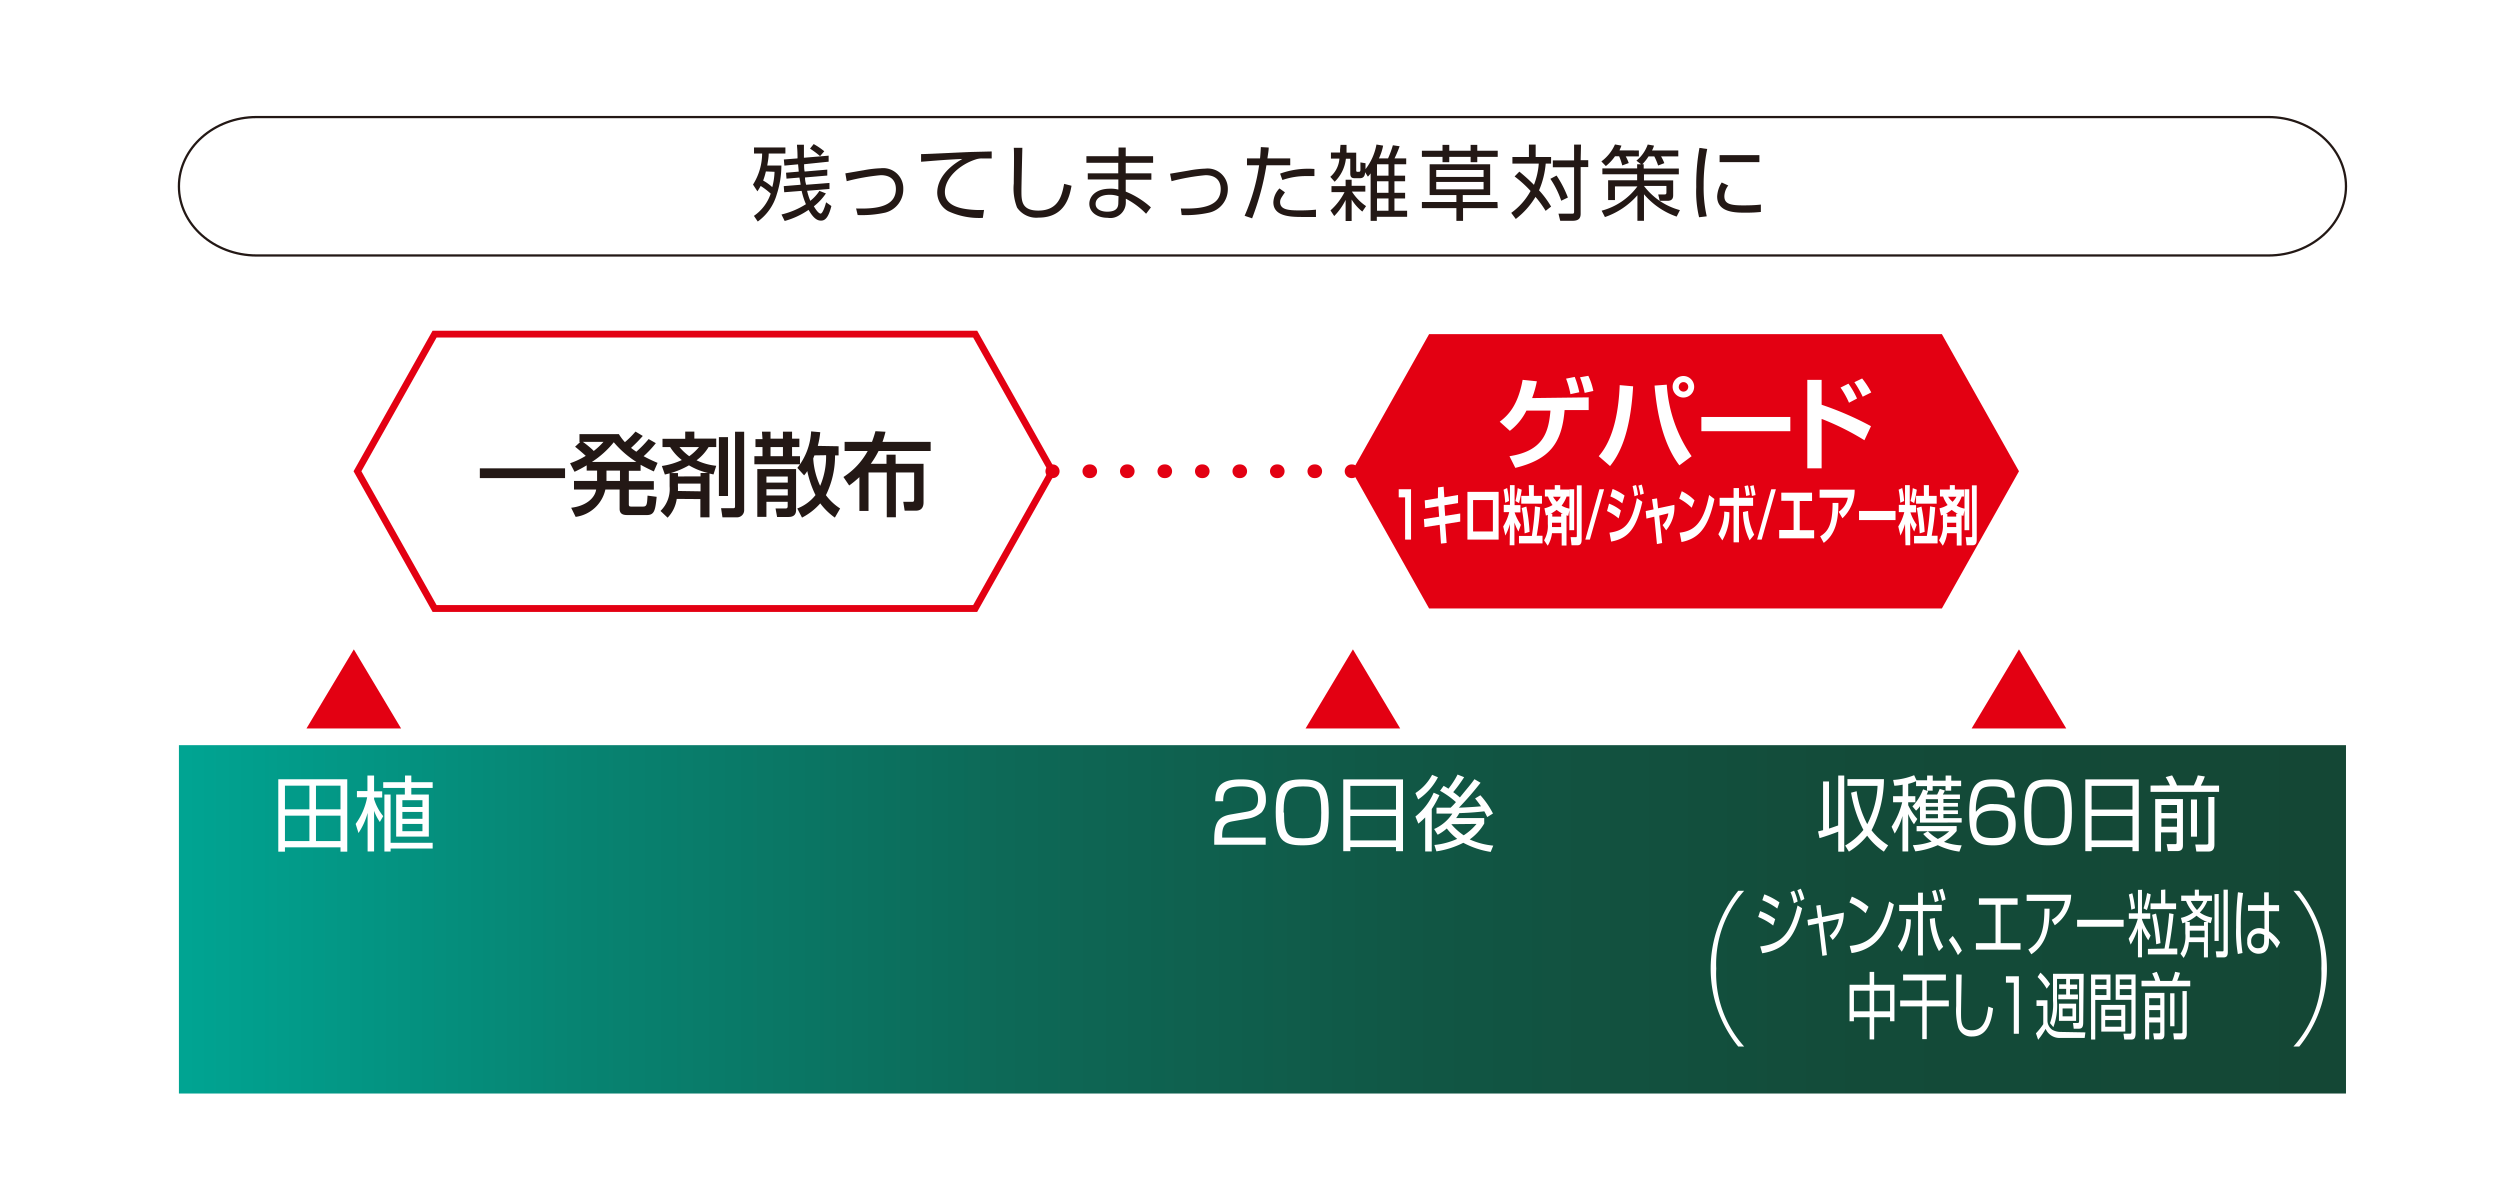 <svg xmlns="http://www.w3.org/2000/svg" xmlns:xlink="http://www.w3.org/1999/xlink" viewBox="0 0 274 132"><defs><style>.cls-1{isolation:isolate;}.cls-2,.cls-8{fill:#fff;}.cls-3{fill:url(#linear-gradient);}.cls-4{mix-blend-mode:multiply;}.cls-10,.cls-5,.cls-9{fill:none;}.cls-5{stroke:#231815;stroke-width:0.25px;}.cls-5,.cls-8{stroke-miterlimit:10;}.cls-6{fill:#231815;}.cls-7{fill:#e30012;}.cls-10,.cls-8,.cls-9{stroke:#e30012;}.cls-8{stroke-width:0.75px;}.cls-10,.cls-9{stroke-linecap:round;stroke-linejoin:round;stroke-width:1.5px;}.cls-10{stroke-dasharray:0.1 4.01;}</style><linearGradient id="linear-gradient" x1="256.22" y1="100.76" x2="20.4" y2="100.76" gradientUnits="userSpaceOnUse"><stop offset="0" stop-color="#144735"/><stop offset="0.22" stop-color="#134b39"/><stop offset="0.42" stop-color="#115644"/><stop offset="0.62" stop-color="#0d6957"/><stop offset="0.82" stop-color="#078472"/><stop offset="1" stop-color="#00a492"/></linearGradient></defs><g class="cls-1"><g id="レイヤー_2" data-name="レイヤー 2"><g id="レイヤー_1-2" data-name="レイヤー 1"><rect class="cls-2" width="274" height="132"/><rect class="cls-3" x="19.61" y="81.67" width="237.51" height="38.18"/><g class="cls-4"><path class="cls-5" d="M257.12,20.42c0,4.17-3.83,7.58-8.5,7.58H28.12c-4.68,0-8.51-3.41-8.51-7.58s3.83-7.59,8.51-7.59h220.5C253.29,12.83,257.12,16.25,257.12,20.42Z"/></g><g class="cls-4"><path class="cls-6" d="M82.53,20.23a6.45,6.45,0,0,0,1-3.4h-.89v-.67h3.44v.67H84.25c0,.34-.06.73-.16,1.31h1.55a10.25,10.25,0,0,1-.5,3.14,5.53,5.53,0,0,1-2.09,3l-.42-.62a4.8,4.8,0,0,0,1.84-2.44,8,8,0,0,0-1.1-.84,5.75,5.75,0,0,1-.36.59Zm1.41-1.44a7.32,7.32,0,0,1-.3,1,5.16,5.16,0,0,1,1,.72,7.51,7.51,0,0,0,.25-1.68Zm6.58,2.41a6.22,6.22,0,0,1-1.32,1.41c.2.35.52.8.74.8s.5-.82.6-1.24l.58.41c-.35,1.42-.78,1.6-1.14,1.6S89.19,24,88.62,23A8.67,8.67,0,0,1,86,24.22l-.35-.71a8.79,8.79,0,0,0,2.68-1.13,8.11,8.11,0,0,1-.47-1.46l-1.91.15-.05-.67,1.84-.15c0-.17-.09-.59-.12-.79l-1.42.12-.05-.65,1.39-.12c0-.12-.06-.68-.07-.8l-1.5.14-.06-.67,1.5-.12c0-1-.06-1.19-.06-1.5h.76c0,.45,0,.87,0,1.43l2.71-.23,0,.66L88.13,18c0,.26,0,.57.06.8l2.48-.21,0,.65-2.44.21c0,.42.09.63.12.8l2.56-.2,0,.66-2.45.2a6.15,6.15,0,0,0,.35,1.1,4.52,4.52,0,0,0,1-1.09Zm-.64-4.09a10.09,10.09,0,0,0-1.1-.82l.4-.5a7.47,7.47,0,0,1,1.16.79Z"/><path class="cls-6" d="M93.83,22.85c2.51.08,4.36-.31,4.36-2.14,0-.59-.25-1.51-1.66-1.51a23.09,23.09,0,0,0-3.73.66L92.65,19c.32-.05,1.74-.3,2-.34a12.33,12.33,0,0,1,1.88-.22A2.21,2.21,0,0,1,99,20.71a2.63,2.63,0,0,1-2,2.6,11.87,11.87,0,0,1-3,.26Z"/><path class="cls-6" d="M108.69,17.37c-.29,0-.57,0-.93,0a2.12,2.12,0,0,0-.84.11c-1.71.55-3.36,2-3.36,3.56,0,1.13.9,1.69,2.44,1.89a10.89,10.89,0,0,0,1.85.08l-.13.87a8,8,0,0,1-3.81-.74,2.38,2.38,0,0,1-1.19-2c0-1.64,1.33-2.92,2.76-3.72-1.77.08-2.63.16-4.53.31l0-.84c.75,0,4.83-.22,5.74-.24l2-.05Z"/><path class="cls-6" d="M112.05,16.2c0,.08-.1,4-.1,4.71,0,1.07,0,2.17,1.84,2.17,2.25,0,2.59-1.66,2.84-2.93l.81.21c-.2,1.08-.66,3.49-3.6,3.49a2.55,2.55,0,0,1-2.37-1.1,5.79,5.79,0,0,1-.36-2.64c0-.62.06-3.35,0-3.91Z"/><path class="cls-6" d="M122.59,17.12l0-.95h.79v.95h3v.72h-3V19h2.81v.7h-2.81V21a9.31,9.31,0,0,1,2.76,1.73l-.53.7a8.42,8.42,0,0,0-2.22-1.65v.41a1.7,1.7,0,0,1-2,1.68c-1.19,0-2-.65-2-1.54,0-.7.58-1.65,2.3-1.65a3.23,3.23,0,0,1,.88.1V19.67h-3.35V19h3.34V17.84h-3.49v-.72Zm0,4.39a2.83,2.83,0,0,0-1-.16c-.83,0-1.51.34-1.51,1s.73.85,1.27.85c1.19,0,1.22-.63,1.22-1.05Z"/><path class="cls-6" d="M129.42,22.85c2.51.08,4.37-.31,4.37-2.14,0-.59-.25-1.51-1.67-1.51a22.79,22.79,0,0,0-3.72.66l-.16-.82,2-.34a12.18,12.18,0,0,1,1.88-.22,2.21,2.21,0,0,1,2.45,2.23,2.63,2.63,0,0,1-2.06,2.6,11.8,11.8,0,0,1-3,.26Z"/><path class="cls-6" d="M139.05,16.17c0,.31-.06.61-.14,1.19h2.5v.75H138.8a28.45,28.45,0,0,1-1.57,5.82l-.82-.28A21.44,21.44,0,0,0,138,18.11h-1.33v-.75h1.43c.05-.49.07-.91.09-1.24Zm1.78,4.91c-.41.6-.53.76-.53,1.07,0,.81.86.91,2.09.91a17.56,17.56,0,0,0,1.84-.08v.8c-.34,0-.62,0-1.36,0-1.31,0-3.31,0-3.31-1.61a2.31,2.31,0,0,1,.67-1.52Zm3.23-1.78c-.21,0-.43,0-.77,0a7.9,7.9,0,0,0-2.74.43l-.25-.7a9,9,0,0,1,3.76-.51Z"/><path class="cls-6" d="M146.92,15.88h.66v.57s0,.22,0,.28h1.06v1.91c0,.06,0,.19.11.19h.19c.13,0,.15-.1.16-.16s0-.58,0-.87l.56.09c0,.22,0,.38,0,.65a6.2,6.2,0,0,0,1.2-2.7l.73.12a5.55,5.55,0,0,1-.46,1.4h1a11.2,11.2,0,0,0,.53-1.44l.74.11a13.26,13.26,0,0,1-.56,1.33h1.28V18h-1.29v1.25H154v.62h-1.17v1.26H154v.62h-1.17v1.35h1.39v.66h-3.32v.45h-.68V19a3.37,3.37,0,0,1-.3.36l-.31-.49c0,.27-.08.66-.55.66h-.61c-.32,0-.46-.13-.46-.53v-1.6h-.48a4.16,4.16,0,0,1-1.23,2.52l-.48-.54a2.9,2.9,0,0,0,1-2h-.93v-.66h1s0-.27,0-.31Zm2.39,7.31a5.12,5.12,0,0,1-1.17-1.32v2.35h-.66V21.91a6.73,6.73,0,0,1-1.25,1.77l-.41-.62a6.75,6.75,0,0,0,1.54-2h-1.43v-.66h1.55V19.7h.66v.66h1.5V21h-1.47a5.44,5.44,0,0,0,1.55,1.59ZM152.18,18h-1.26v1.25h1.26Zm0,1.87h-1.26v1.26h1.26Zm0,1.88h-1.26v1.35h1.26Z"/><path class="cls-6" d="M158.84,15.88v.64h2.34v-.64h.73v.64h2.24v.67h-2.24v.59h-.73v-.59h-2.34v.59h-.74v-.59h-2.26v-.67h2.26v-.64Zm5.31,6.93h-3.8v1.4h-.73v-1.4h-3.78v-.67h3.78v-.76h-2.93V18h6.63v3.38h-3v.76h3.8Zm-1.55-4.18h-5.19v.76h5.19Zm0,1.31h-5.19v.81h5.19Z"/><path class="cls-6" d="M169.4,23.11a11.11,11.11,0,0,0-1.11-1.53A8.69,8.69,0,0,1,166.13,24l-.5-.67a7.16,7.16,0,0,0,2.12-2.4A12.75,12.75,0,0,0,166,19.34l.52-.53a19.84,19.84,0,0,1,1.6,1.45,8,8,0,0,0,.53-2.33h-2.89v-.72h1.81V15.85h.74v1.36H170v.72h-.59a9.45,9.45,0,0,1-.73,2.93A10.3,10.3,0,0,1,170,22.64ZM171.11,22a9.77,9.77,0,0,0-1.19-2.4l.68-.36a11.8,11.8,0,0,1,1.24,2.41Zm2.13-4.44h.83v.75h-.83v5.11c0,.49-.2.78-.91.78H171l-.19-.78h1.42c.22,0,.29,0,.29-.21V18.33h-2.33v-.75h2.33V15.85h.76Z"/><path class="cls-6" d="M180.15,18v.47H184v.64h-3.82v.66h3.2v1.58c0,.23,0,.66-.63.66h-.84l-.17-.7.7,0c.18,0,.2-.09.2-.25v-.68h-2.46v0a7.33,7.33,0,0,0,3.94,2.65l-.36.71a8.26,8.26,0,0,1-3.58-2.45V24.2h-.72V21.4a8.33,8.33,0,0,1-3.56,2.39l-.36-.7a7.11,7.11,0,0,0,3.92-2.66v0H177v1.5h-.75V19.76h3.18V19.1h-3.81v-.64h3.81V18h.43l-.51-.39a4,4,0,0,0,1.24-1.77l.69.12a2.6,2.6,0,0,1-.22.53h2.88v.65h-1.89a4.66,4.66,0,0,1,.36.74l-.68.26a6.91,6.91,0,0,0-.42-1h-.63A5.14,5.14,0,0,1,180,18Zm-.53-1.51v.65h-1.44a4.5,4.5,0,0,1,.33.73l-.71.26a7.43,7.43,0,0,0-.34-1H177a4.83,4.83,0,0,1-1,1.07l-.49-.51A4.58,4.58,0,0,0,177,15.83l.71.13a4.77,4.77,0,0,1-.22.52Z"/><path class="cls-6" d="M187.11,16.33a19.36,19.36,0,0,0-.39,4,14,14,0,0,0,.34,3.38l-.84.1a12,12,0,0,1-.31-3.31,22.12,22.12,0,0,1,.35-4.29Zm2.31,4a2,2,0,0,0-.43,1.18c0,.78.55,1,2,1,.45,0,1.24,0,2-.09v.81a15.25,15.25,0,0,1-1.65.08c-1.13,0-3.14,0-3.14-1.78A3.16,3.16,0,0,1,188.7,20ZM192.83,17v.77h-4.36V17Z"/></g><path class="cls-2" d="M201.47,85h.66v8.34h-.66V91.15c-.41.17-1.43.53-2.05.71l-.16-.74.55-.13V85.65h.65v5.16c.37-.11.67-.23,1-.34Zm5,8.34a7.24,7.24,0,0,1-1.83-1.75,7.73,7.73,0,0,1-2,1.75l-.41-.67a7.07,7.07,0,0,0,2-1.71,13.6,13.6,0,0,1-1.35-4.08l.61-.16a10.92,10.92,0,0,0,1.16,3.61,9.93,9.93,0,0,0,1.13-4.2h-3.3v-.74h4A12.52,12.52,0,0,1,205.12,91a6.91,6.91,0,0,0,1.82,1.65Z"/><path class="cls-2" d="M213.85,86.16v.5h-.62v-.5h-1.41v.5h-.62v-.5H210v-.54a4.51,4.51,0,0,1-.86.29v1.35h.78v.67h-.78v.32a6.06,6.06,0,0,0,1,1.51l-.37.58a4.79,4.79,0,0,1-.63-1.13v4.11h-.63V89.43a6.93,6.93,0,0,1-.85,1.93l-.34-.75a8.6,8.6,0,0,0,1.16-2.68h-1v-.67h1.05V86a6,6,0,0,1-.91.12l-.13-.64a7.14,7.14,0,0,0,2.3-.52l.26.56h1.16V85h.62v.56h1.41V85h.62v.56h1.08v.6Zm-3.42,4V88.36a2.62,2.62,0,0,1-.43.49l-.4-.47a5.41,5.41,0,0,0,1.17-1.87l.55.2a3.59,3.59,0,0,1-.15.37h1.14a4.64,4.64,0,0,0,.28-.62l.57.18a4.5,4.5,0,0,1-.22.44h1.87v.49H213V88h1.59v.41H213v.4h1.59v.41H213v.45h2v.48Zm4.32,3.18a7.74,7.74,0,0,1-2.37-.71,8.51,8.51,0,0,1-2.46.68l-.27-.68a7,7,0,0,0,2.06-.4,5.2,5.2,0,0,1-.93-.83l.51-.29h-1.23v-.57h4.39v.54a5.67,5.67,0,0,1-1.39,1.19,6.23,6.23,0,0,0,1.94.38Zm-2.35-5.75h-1.33V88h1.33Zm0,.83h-1.33v.4h1.33Zm0,.81h-1.33v.45h1.33Zm-1.1,1.88a5.23,5.23,0,0,0,1.09.84,5.37,5.37,0,0,0,1.24-.84Z"/><path class="cls-2" d="M220,87.42c0-.65-.17-1.23-1.58-1.23-.44,0-1.19,0-1.5.59a5.11,5.11,0,0,0-.36,2.2,2.2,2.2,0,0,1,2-.85c1.12,0,2.36.33,2.36,2.21,0,2.09-1.34,2.31-2.49,2.31-2,0-2.6-.78-2.6-3.52,0-3.38,1.08-3.71,2.66-3.71.63,0,2.35,0,2.33,2Zm-3.39,3c0,1.32,1,1.43,1.74,1.43,1.36,0,1.76-.41,1.76-1.56,0-1.31-.85-1.45-1.75-1.45C216.71,88.88,216.61,89.79,216.61,90.46Z"/><path class="cls-2" d="M224.47,85.42c1.95,0,2.61.68,2.61,3.66s-.65,3.57-2.61,3.57S221.85,92,221.85,89,222.53,85.42,224.47,85.42Zm-1.84,3.63c0,2.43.36,2.83,1.87,2.83s1.8-.49,1.8-2.8c0-2.52-.38-2.89-1.84-2.89S222.63,86.65,222.63,89.05Z"/><path class="cls-2" d="M234.41,85.42v7.87h-.69v-.45h-4.48v.45h-.69V85.42Zm-5.17,3.31h4.48v-2.6h-4.48Zm0,3.38h4.48V89.43h-4.48Z"/><path class="cls-2" d="M237.83,86.08a7.31,7.31,0,0,0-.47-.91l.7-.19a8.82,8.82,0,0,1,.54,1.1h1.84a5.27,5.27,0,0,0,.44-1.1l.77.12a6.65,6.65,0,0,1-.44,1h2v.69H235.7v-.69Zm1.42,1.5v5c0,.26,0,.7-.64.7h-1l-.14-.76h.86c.17,0,.23,0,.23-.21V91.23h-1.71v2.1h-.64V87.58Zm-.65.65h-1.71v.88h1.71Zm0,1.47h-1.71v.91h1.71Zm1.53,2V87.62h.66V91.7Zm2.57-4.35v5.21c0,.73-.42.77-.7.77h-1.28l-.12-.77h1.22c.21,0,.21-.1.21-.21v-5Z"/><path class="cls-2" d="M135.19,90c-.67.12-1.24.24-1.24,1.59v.21h4.77v.78h-5.64v-.51c0-1.93.44-2.57,1.84-2.81l1.62-.28c.84-.14,1.34-.41,1.34-1.37s-.42-1.42-1.82-1.42c-1.57,0-2,.43-2,1.63h-.87c0-1.75.8-2.4,2.79-2.4,1.14,0,2.76.12,2.76,2.16a2.06,2.06,0,0,1-.45,1.44,3,3,0,0,1-1.49.7Z"/><path class="cls-2" d="M142.73,85.42c2.17,0,2.9.68,2.9,3.66s-.72,3.57-2.9,3.57S139.82,92,139.82,89,140.57,85.42,142.73,85.42Zm-2,3.63c0,2.43.4,2.83,2.08,2.83s2-.49,2-2.8c0-2.52-.42-2.89-2-2.89S140.68,86.65,140.68,89.05Z"/><path class="cls-2" d="M153.77,85.42v7.87H153v-.45h-5v.45h-.78V85.42ZM148,88.73h5v-2.6h-5Zm0,3.38h5V89.43h-5Z"/><path class="cls-2" d="M157.6,85.19a6.61,6.61,0,0,1-2.17,2.43l-.3-.7a5.41,5.41,0,0,0,1.83-2Zm-2.47,4.3a6.79,6.79,0,0,0,2-2.61l.63.27a10.72,10.72,0,0,1-.84,1.52v4.65h-.72V89.59a7.94,7.94,0,0,1-.75.68Zm7.14-3.7a34.75,34.75,0,0,1-2.37,2.73c.22,0,1.65-.07,2.42-.15-.29-.41-.49-.66-.65-.86l.58-.35a9.16,9.16,0,0,1,1.38,2l-.63.39c-.12-.25-.19-.4-.32-.63-.91.11-1.82.17-2.74.2a4.26,4.26,0,0,1-.35.54h3.08v.6A5.54,5.54,0,0,1,161.08,92a8,8,0,0,0,2.58.68l-.28.69a9.35,9.35,0,0,1-3-1,9.67,9.67,0,0,1-2.95.94l-.22-.7a8,8,0,0,0,2.5-.67,6.29,6.29,0,0,1-1.14-1.14,5,5,0,0,1-1,.69l-.39-.63a4.59,4.59,0,0,0,2-1.69l-1.74,0,0-.65c.39,0,.83,0,1.55,0a7.31,7.31,0,0,0,.58-.61,9.59,9.59,0,0,0-1.74-1.24l.39-.54a5.79,5.79,0,0,1,.53.31,8.79,8.79,0,0,0,1-1.55l.72.29a15.83,15.83,0,0,1-1.2,1.64,6.61,6.61,0,0,1,.73.58c1-1.23,1.15-1.37,1.6-2Zm-3.21,4.54,0,0a6.84,6.84,0,0,0,1.36,1.22,6,6,0,0,0,1.41-1.25Z"/><path class="cls-2" d="M37.32,93.34v-.47H31.23v.47H30.5V85.41h7.56v7.93Zm-3.41-7.23H31.23V88.7h2.68Zm0,3.29H31.23v2.78h2.68Zm3.41-3.29H34.63V88.7h2.69Zm0,6.07V89.4H34.63v2.78Z"/><path class="cls-2" d="M41.63,90.09A5.21,5.21,0,0,1,41,88.86v4.46h-.71V89.09a7.32,7.32,0,0,1-1,2.21l-.31-1a7.25,7.25,0,0,0,1.26-2.92H39.12v-.68h1.15V85H41v1.73h.89v.68H41v.17a5.53,5.53,0,0,0,1,1.87ZM45.08,85v.73h2.34v.63H45.08v.72H47v4.61H43.42V87.08h.95v-.72H42v-.63h2.39V85Zm2.34,8H42.81v.33h-.68V87.08h.68v5.29h4.61Zm-1.12-5.3H44.1v.75h2.2Zm0,1.29H44.1v.75h2.2Zm0,1.31H44.1v.8h2.2Z"/><polygon class="cls-7" points="33.59 79.84 38.78 71.17 43.96 79.84 33.59 79.84"/><polygon class="cls-7" points="143.09 79.84 148.28 71.17 153.46 79.84 143.09 79.84"/><polygon class="cls-7" points="216.09 79.84 221.28 71.17 226.46 79.84 216.09 79.84"/><polygon class="cls-8" points="47.63 66.69 39.18 51.65 47.63 36.62 106.88 36.62 115.33 51.65 106.88 66.69 47.63 66.69"/><polygon class="cls-7" points="156.63 66.69 148.18 51.65 156.63 36.62 212.83 36.62 221.28 51.65 212.83 66.69 156.63 66.69"/><g class="cls-4"><path class="cls-6" d="M52.59,51.33h9.34V52.4H52.59Z"/><path class="cls-6" d="M71.88,48.57A11.38,11.38,0,0,1,70.54,50a16.25,16.25,0,0,0,1.53.73l-.41.94c-.39-.18-.79-.37-1.45-.73v.66H68.92v1.13h2.74v.94H68.92v1.61c0,.22.1.24.27.24h1.29c.42,0,.44-.26.49-1.2l1,.13c-.15,1.5-.25,2-1.09,2H68.8c-.31,0-.89,0-.89-.68V53.65H66.35a3.87,3.87,0,0,1-3.26,3l-.49-1c1.55-.18,2.59-1,2.74-2H62.91v-.94h2.53V51.58H64.3V51a13.88,13.88,0,0,1-1.33.71l-.49-.94a8.55,8.55,0,0,0,1.72-.81s-.57-.52-1.17-1l.56-.52h-.08v-.86h4.32a5.51,5.51,0,0,0,.66.88,9.81,9.81,0,0,0,1.16-1.16l.8.48a15.92,15.92,0,0,1-1.29,1.31c.19.15.32.24.58.42a12.16,12.16,0,0,0,1.35-1.39Zm-8-.14c.51.35,1.14.91,1.19,1a7.63,7.63,0,0,0,1.07-1Zm5.87,2.2a10.77,10.77,0,0,1-2.48-2.16,10.11,10.11,0,0,1-2.4,2.16Zm-3.28.95v1.13h1.48V51.58Z"/><path class="cls-6" d="M74.17,54.68a3.7,3.7,0,0,1-1,2.06L72.39,56a3.34,3.34,0,0,0,1-2.69V51.88l-.52.13-.33-.94a7.81,7.81,0,0,0,2.19-.65A5.39,5.39,0,0,1,73.45,49h-.84v-.91H75.1V47.3h1v.77h2.4V49h-.84a5.08,5.08,0,0,1-1.32,1.45,6.52,6.52,0,0,0,2.16.6L78.2,52l-.44-.1v4.8h-1v-2Zm2.61-2.47v-.37h.81A7.58,7.58,0,0,1,75.51,51a9.43,9.43,0,0,1-2,.85h.8v.37Zm0,1.64V53H74.3v.32a3.26,3.26,0,0,1,0,.49ZM74.47,49a6.14,6.14,0,0,0,1.07,1,5.72,5.72,0,0,0,1.07-1Zm4.32-1.09h1v6.45h-1Zm1.77-.59h1v8.55a.78.78,0,0,1-.79.83H79.18l-.15-1h1.34c.19,0,.19-.11.19-.24Z"/><path class="cls-6" d="M83.51,47.31h.94v.77h1.36v-.77h1v.77h.8V49h-.8v1h.87v.88h-5V50h.89V49h-.77v-.87h.77ZM83,51.41h4.25v4.48c0,.28-.06.77-.83.77H85.17L85,55.73h1c.21,0,.33,0,.33-.27V55H84v1.65H83Zm1,.82v.66h2.34v-.66Zm0,1.39v.68h2.34v-.68ZM84.45,49v1h1.36V49Zm7.46-.09v1h-.39a9.7,9.7,0,0,1-1,4.36,5.94,5.94,0,0,0,1.56,1.46l-.58,1a7.07,7.07,0,0,1-1.6-1.56,6.8,6.8,0,0,1-2,1.56l-.52-1a4.64,4.64,0,0,0,2-1.47,10.88,10.88,0,0,1-.9-2.63,3.45,3.45,0,0,1-.35.47l-.74-.82a7,7,0,0,0,1.51-4l1,.09a9.69,9.69,0,0,1-.27,1.5Zm-2.65,1-.13.34a8.13,8.13,0,0,0,.76,3,8.23,8.23,0,0,0,.65-3.36Z"/><path class="cls-6" d="M92.44,52.28a7.85,7.85,0,0,0,2.66-2.85H92.57v-1h3c.19-.51.27-.78.38-1.17l1.1.06a9.54,9.54,0,0,1-.33,1.11H102v1H96.29a9.85,9.85,0,0,1-.85,1.4h1.72v-1h1v1h3.06v4.23c0,.58-.27.91-.85.91H99.15L99,55h1c.17,0,.19-.12.19-.32V51.78h-2v4.91h-1V51.78h-2V56h-1V52.29a10.46,10.46,0,0,1-1.12.92Z"/></g><path class="cls-2" d="M174.12,43.55v1.39h-2.64c-.3,3.73-1.72,5.43-5.4,6.34L165.44,50c3.68-.57,4.29-2.59,4.49-5H167.3a6.3,6.3,0,0,1-1.82,2.22l-1.11-1c.93-.7,2-1.78,2.51-4.59l1.56.16a11.5,11.5,0,0,1-.52,1.84Zm-2-.35a9.34,9.34,0,0,0-.48-1.7l.95-.19a10.11,10.11,0,0,1,.5,1.68Zm1.56-.14a11.25,11.25,0,0,0-.51-1.71l.91-.16a7,7,0,0,1,.55,1.66Z"/><path class="cls-2" d="M175.22,50c1.77-2,2.21-5.41,2.3-7.79l1.47.13c-.31,5.48-1.64,7.63-2.53,8.74Zm7.46-7.84A15.34,15.34,0,0,0,185.4,50l-1.34,1c-1.76-2.3-2.47-5.7-2.72-8.74Zm3,.23a1.18,1.18,0,0,1-2.36,0,1.18,1.18,0,0,1,2.36,0Zm-1.69,0a.52.52,0,1,0,.51-.51A.51.51,0,0,0,184,42.38Z"/><path class="cls-2" d="M196.22,45.7v1.56h-9.75V45.7Z"/><path class="cls-2" d="M199.65,41.63v2.73a34.48,34.48,0,0,1,5.41,2.35l-.72,1.54a28.68,28.68,0,0,0-4.69-2.34v5.42h-1.57v-9.7Zm3,2.51a9.06,9.06,0,0,0-.93-1.66l.87-.43a8.9,8.9,0,0,1,.94,1.63Zm1.5-.66a10.5,10.5,0,0,0-.91-1.59l.85-.41a9.34,9.34,0,0,1,1,1.53Z"/><path class="cls-2" d="M154.65,53.62v5.52H154V54.51h-.7v-.89Z"/><path class="cls-2" d="M157.61,53.42l.61-.08.08,1.16,1.5-.25,0,.89-1.49.24.08,1.16,1.65-.26,0,.89-1.64.26.15,2.08-.62.07-.14-2.06-1.67.26-.06-.89,1.67-.26-.08-1.14-1.45.23-.05-.88,1.44-.24Z"/><path class="cls-2" d="M164.25,53.91v5.23h-3.42V53.91Zm-.63.9h-2.17v3.44h2.17Z"/><path class="cls-2" d="M165.49,57.43a6.94,6.94,0,0,1-.5,1.27l-.24-1a5.38,5.38,0,0,0,.66-1.57h-.6v-.8h.68V53.17H166v2.19h.64v.8H166a5.36,5.36,0,0,0,.69,1.36l-.27.74a5.88,5.88,0,0,1-.44-1v2.5h-.52Zm-.31-3.94a9,9,0,0,1,.21,1.42l-.42.19a10.58,10.58,0,0,0-.18-1.43Zm1.6.18a12.32,12.32,0,0,1-.29,1.47l-.4-.23a8.92,8.92,0,0,0,.25-1.41Zm-.3,5.07h1.41a29.81,29.81,0,0,0,.34-3.24l.57.1a27,27,0,0,1-.38,3.12h.64v.84h-2.58Zm1.07-5.57h.56v1.18H169v.85h-2.27v-.85h.86Zm-.26,2.35a18.25,18.25,0,0,1,.35,2.77l-.54.17a21.1,21.1,0,0,0-.32-2.78Z"/><path class="cls-2" d="M170.1,58.44a3.45,3.45,0,0,1-.47,1.37l-.4-.6a3.05,3.05,0,0,0,.41-1.78v-1l-.21.08-.16-.8a3,3,0,0,0,.89-.36,4,4,0,0,1-.5-.93h-.34v-.77h1.08v-.48H171v.48h1v.77h-.3a3.65,3.65,0,0,1-.55,1,2.66,2.66,0,0,0,.89.33l-.16.79-.19-.06v3.31h-.53V58.44Zm1-1.82v-.31h.18a3.52,3.52,0,0,1-.67-.43,5.36,5.36,0,0,1-.65.43h.17v.31Zm0,1.15v-.48h-1v.48Zm-.89-3.33a3.63,3.63,0,0,0,.42.56,2.8,2.8,0,0,0,.43-.56Zm1.8-.82h.52v4.49H172Zm.81-.43h.53v5.87c0,.28,0,.7-.45.7h-.66l-.1-.89h.53c.14,0,.15,0,.15-.22Z"/><path class="cls-2" d="M175.81,53.62l-1.56,5.52h-.5l1.55-5.52Z"/><path class="cls-2" d="M177.4,56.82a5.48,5.48,0,0,0-1.27-.81l.22-.81a4.53,4.53,0,0,1,1.3.75Zm-1,1.56c1.57-.22,2.42-.83,3-3.78L180,55c-.65,2.88-1.49,4-3.42,4.36Zm1.4-3.21a5.41,5.41,0,0,0-1.3-.76l.24-.82a5.69,5.69,0,0,1,1.31.72Zm1.33-.78c0-.18-.08-.64-.2-1.12l.38-.11a7,7,0,0,1,.22,1.09Zm.65-.16a7.51,7.51,0,0,0-.22-1l.37-.12a6.52,6.52,0,0,1,.23,1Z"/><path class="cls-2" d="M181.06,54.71l.55-.09.11,1.09,1.79-.38a3.92,3.92,0,0,1-.9,2.79l-.39-.57a2.14,2.14,0,0,0,.63-1.29l-1,.25.32,3-.57.12-.29-3-.86.21-.08-.83.86-.18Z"/><path class="cls-2" d="M185.41,55.65a6,6,0,0,0-1.37-1l.28-.81a4.81,4.81,0,0,1,1.4,1Zm-1.32,2.73c1.46-.17,2.6-.88,3.23-4.13l.58.44c-.7,3.35-1.84,4.35-3.61,4.72Z"/><path class="cls-2" d="M188.33,58.55a5,5,0,0,0,.65-2.48l.56.07a5.82,5.82,0,0,1-.77,3.09Zm2.26-5.06v1.07h1.55v.88h-1.55v4H190v-4h-1.53v-.88H190V53.49Zm1,2.51a6.13,6.13,0,0,0,.67,2.6l-.5.62a7.45,7.45,0,0,1-.73-3.1Zm-.21-1.64c-.09-.65-.14-.89-.18-1.09l.38-.07a7.74,7.74,0,0,1,.2,1.06Zm.63,0a9.22,9.22,0,0,0-.2-1.09l.4-.09c0,.19.14.61.2,1.08Z"/><path class="cls-2" d="M194.64,53.62l-1.56,5.52h-.5l1.55-5.52Z"/><path class="cls-2" d="M198.6,54v.91h-1.35v3.2h1.58V59H195v-.91h1.58v-3.2h-1.35V54Z"/><path class="cls-2" d="M203.27,53.67a4.23,4.23,0,0,1-1.34,3.13l-.41-.71a2.35,2.35,0,0,0,1-1.54h-3.09v-.88Zm-3.78,5.11c.85-.51,1.37-1.26,1.36-3.66l.64,0c0,2-.36,3.47-1.61,4.38Z"/><path class="cls-2" d="M207.75,56v1h-4V56Z"/><path class="cls-2" d="M208.79,57.43a6.94,6.94,0,0,1-.5,1.27l-.24-1a5.38,5.38,0,0,0,.66-1.57h-.6v-.8h.68V53.17h.52v2.19H210v.8h-.62a5.36,5.36,0,0,0,.69,1.36l-.27.74a5.88,5.88,0,0,1-.44-1v2.5h-.52Zm-.31-3.94a9,9,0,0,1,.21,1.42l-.42.19a10.58,10.58,0,0,0-.18-1.43Zm1.6.18a12.32,12.32,0,0,1-.29,1.47l-.4-.23a8.92,8.92,0,0,0,.25-1.41Zm-.3,5.07h1.4a27.89,27.89,0,0,0,.35-3.24l.57.1a25.39,25.39,0,0,1-.39,3.12h.65v.84h-2.58Zm1.07-5.57h.56v1.18h.85v.85H210v-.85h.86Zm-.26,2.35a18.25,18.25,0,0,1,.35,2.77l-.54.17a21.1,21.1,0,0,0-.32-2.78Z"/><path class="cls-2" d="M213.4,58.44a3.45,3.45,0,0,1-.47,1.37l-.41-.6a3,3,0,0,0,.42-1.78v-1l-.21.08-.16-.8a3,3,0,0,0,.89-.36,3.65,3.65,0,0,1-.5-.93h-.34v-.77h1.08v-.48h.55v.48h1v.77H215a3.65,3.65,0,0,1-.55,1,2.66,2.66,0,0,0,.89.33l-.16.79-.19-.06v3.31h-.53V58.44Zm1-1.82v-.31h.18a3.52,3.52,0,0,1-.67-.43,5.36,5.36,0,0,1-.65.43h.17v.31Zm0,1.15v-.48h-1v.48Zm-.89-3.33A3,3,0,0,0,214,55a2.8,2.8,0,0,0,.43-.56Zm1.8-.82h.52v4.49h-.52Zm.81-.43h.53v5.87c0,.28,0,.7-.45.7h-.66l-.1-.89H216c.14,0,.15,0,.15-.22Z"/><line class="cls-9" x1="115.33" y1="51.65" x2="115.38" y2="51.65"/><line class="cls-10" x1="119.39" y1="51.65" x2="146.13" y2="51.65"/><line class="cls-9" x1="148.13" y1="51.65" x2="148.18" y2="51.65"/><path class="cls-2" d="M191.16,97.63a12,12,0,0,0-3.06,8.54,11.92,11.92,0,0,0,3.06,8.53h-.65a13.57,13.57,0,0,1,0-17.07Z"/><path class="cls-2" d="M252,97.63a13.54,13.54,0,0,1,0,17.07h-.64a11.92,11.92,0,0,0,3.06-8.53,12,12,0,0,0-3.06-8.54Z"/><path class="cls-2" d="M194.34,101.44a6.84,6.84,0,0,0-1.64-.94l.21-.64a6.93,6.93,0,0,1,1.65.88Zm-1.42,2.29c2.37-.29,3.35-1.4,4.09-4.49l.5.3c-.74,3-1.74,4.51-4.37,4.94Zm1.87-4.15a7.2,7.2,0,0,0-1.64-.92l.22-.64a7.75,7.75,0,0,1,1.66.88Zm1.82-.58a6.29,6.29,0,0,0-.37-1.22l.39-.16a5.18,5.18,0,0,1,.39,1.19Zm.77-.27a8.31,8.31,0,0,0-.39-1.16l.37-.17a5.86,5.86,0,0,1,.4,1.13Z"/><path class="cls-2" d="M199.06,99.26l.47-.08.17,1.32,2.38-.48a4.12,4.12,0,0,1-1.22,3l-.33-.46a2.8,2.8,0,0,0,1-1.84l-1.74.37.44,3.59-.5.08-.41-3.56-1.15.24-.07-.62,1.14-.23Z"/><path class="cls-2" d="M204.47,100.09a5.92,5.92,0,0,0-1.77-1.18l.26-.64a6.81,6.81,0,0,1,1.83,1.12Zm-1.74,3.58c1.63-.16,3.42-.85,4.32-4.86l.52.32c-.46,1.84-1.21,4.83-4.64,5.33Z"/><path class="cls-2" d="M208,103.71a5,5,0,0,0,.92-3l.51.07a6.65,6.65,0,0,1-1,3.53Zm2.75-5.87v1.33h2.07v.68h-2.07v4.87h-.53V99.85h-2.07v-.68h2.07V97.84Zm1.31,2.78a7.34,7.34,0,0,0,.91,3.15l-.46.47a8,8,0,0,1-1-3.54Zm0-1.74a11.14,11.14,0,0,0-.31-1.21l.39-.13a7,7,0,0,1,.33,1.19Zm.78-.14a7.44,7.44,0,0,0-.33-1.2l.4-.14a7.13,7.13,0,0,1,.33,1.18Z"/><path class="cls-2" d="M214.59,104.68a12.18,12.18,0,0,0-1-1.65l.43-.45a11.37,11.37,0,0,1,1,1.61Z"/><path class="cls-2" d="M221.13,98.46v.7h-1.86v4.21h2.18v.71h-4.89v-.71h2.15V99.16h-1.82v-.7Z"/><path class="cls-2" d="M227,98.06a4.19,4.19,0,0,1-1.8,3.35l-.33-.6a2.8,2.8,0,0,0,1.44-2.07h-4.19v-.68Zm-4.7,6c1.5-.86,1.75-2.37,1.77-4.47h.56c0,1.78-.17,3.8-2,5Z"/><path class="cls-2" d="M232.75,100.81v.76h-5.1v-.76Z"/><path class="cls-2" d="M233.32,100.7v-.6h1V97.53h.44v2.57h.91v.6h-.91v.07a6.65,6.65,0,0,0,.95,1.76l-.26.53a6.06,6.06,0,0,1-.69-1.35v3.21h-.44v-3.19a8.16,8.16,0,0,1-.8,1.8l-.22-.65a7.74,7.74,0,0,0,1-2.18Zm.27-1a13,13,0,0,0-.27-1.66l.38-.14a12.29,12.29,0,0,1,.3,1.66Zm1.34-.14a10.67,10.67,0,0,0,.39-1.68l.4.14a9.2,9.2,0,0,1-.42,1.72Zm2.3,4.4a37.3,37.3,0,0,0,.51-3.87l.48.09c-.07.91-.37,3-.53,3.78h.94v.64h-3.22V104Zm.09-6.47v1.52h1.18v.63h-2.8v-.63h1.15V97.53Zm-1,6a25.79,25.79,0,0,0-.45-3.23l.43-.13a24.16,24.16,0,0,1,.49,3.24Z"/><path class="cls-2" d="M239.9,103.26a3.71,3.71,0,0,1-.57,1.73l-.35-.46a3.5,3.5,0,0,0,.53-2.24v-1.2l-.32.11-.16-.6a3.56,3.56,0,0,0,1.34-.6,4,4,0,0,1-.78-1.26h-.53v-.58h1.49v-.65H241v.65h1.43v.58h-.51a3.68,3.68,0,0,1-.82,1.27,3.38,3.38,0,0,0,1.36.56l-.16.61-.31-.09v3.84h-.44v-1.67Zm1.66-1.8v-.41h.34a4.2,4.2,0,0,1-1.16-.69,4.36,4.36,0,0,1-1.12.69H240v.41ZM240,102v.29c0,.22,0,.32,0,.44h1.62V102Zm.11-3.26a4.44,4.44,0,0,0,.68,1,3.19,3.19,0,0,0,.7-1Zm3.06-.76v5.15h-.46V98Zm1-.47v6.82c0,.35-.1.6-.43.6h-.81l-.08-.66h.74c.1,0,.11-.07.11-.19V97.51Z"/><path class="cls-2" d="M245.84,97.87a23,23,0,0,0-.25,3.69,18.48,18.48,0,0,0,.19,2.89l-.51.11a13.87,13.87,0,0,1-.19-2.91,34.9,34.9,0,0,1,.2-3.86Zm2.31,1.33V97.8h.51v1.4h1.13v.67h-1.11v2.2a4.88,4.88,0,0,1,1.22,1.22l-.35.63a5.06,5.06,0,0,0-.87-1.1v.23c0,.4,0,1.48-1.17,1.48a1.24,1.24,0,0,1-1.21-1.37,1.32,1.32,0,0,1,1.29-1.44,1.54,1.54,0,0,1,.59.11l0-2h-1.8V99.2Zm0,3.29a1,1,0,0,0-.58-.17.78.78,0,0,0-.84.83.71.71,0,0,0,.78.77c.64,0,.64-.61.64-.87Z"/><path class="cls-2" d="M205.41,106.52v1.41h2.22v4h-.48v-.44h-1.74v2.43h-.5v-2.43h-1.72v.44h-.48v-4h2.2v-1.41Zm-.5,2.06h-1.72v2.26h1.72Zm2.24,0h-1.74v2.26h1.74Z"/><path class="cls-2" d="M213.27,107.46h-2.1v2.19h2.42v.65h-2.42v3.59h-.49V110.3h-2.42v-.65h2.42v-2.19h-2.1v-.65h4.69Z"/><path class="cls-2" d="M215,106.82c0,.06-.07,3.52-.07,4.18,0,1,0,1.92,1.18,1.92,1.43,0,1.65-1.47,1.81-2.6l.52.19c-.13,1-.42,3.09-2.3,3.09a1.5,1.5,0,0,1-1.52-1,7.09,7.09,0,0,1-.22-2.34c0-.55,0-3,0-3.47Z"/><path class="cls-2" d="M221.27,107v6.3h-.56v-5.6h-.86V107Z"/><path class="cls-2" d="M228.56,113.15l-.08.61H225.8a1.66,1.66,0,0,1-1.6-1,8,8,0,0,1-.82,1.2l-.24-.71a6.78,6.78,0,0,0,.8-1v-2h-.74v-.62h1.2v2.23a1.26,1.26,0,0,0,.52,1,1.92,1.92,0,0,0,.89.24Zm-4.24-4.79a6.32,6.32,0,0,0-1-1.28l.31-.48a6.33,6.33,0,0,1,1.06,1.25Zm4,3.7c0,.55-.16.69-.52.69h-.52l-.08-.63h.51c.12,0,.16-.06.16-.24v-4.56h-1v.59h.79v.5h-.79V109h.87v.52h-2.15V109h.86v-.62h-.77v-.5h.77v-.59h-1v2.44a6.86,6.86,0,0,1-.4,2.85l-.37-.45a6,6,0,0,0,.33-2.46v-2.94h3.36Zm-.78-.17h-1.88V110h1.88Zm-.4-1.36h-1.08v.86h1.08Z"/><path class="cls-2" d="M231.31,106.81v2.78h-1.67v4.34h-.46v-7.12Zm-.44.53h-1.23v.6h1.23Zm0,1.07h-1.23v.65h1.23Zm2.06,4.65H230.3v-2.92h2.63Zm-.44-2.39h-1.76v.67h1.76Zm0,1.13h-1.76v.73h1.76Zm1.57,1.47c0,.16,0,.66-.4.66h-.84l-.09-.64h.71c.1,0,.16,0,.16-.22v-3.49h-1.72v-2.78h2.18Zm-.46-5.93h-1.27v.6h1.27Zm0,1.07h-1.27v.65h1.27Z"/><path class="cls-2" d="M236.22,107.49a6.61,6.61,0,0,0-.34-.81l.5-.17a7.16,7.16,0,0,1,.38,1h1.31a5.35,5.35,0,0,0,.32-1l.54.11a6.94,6.94,0,0,1-.31.87h1.43v.61h-5.34v-.61Zm1,1.33v4.48c0,.23,0,.62-.44.62h-.69l-.1-.67h.61c.12,0,.16,0,.16-.19v-1h-1.21v1.86h-.45v-5.1Zm-.46.58h-1.21v.77h1.21Zm0,1.3h-1.21v.81h1.21Zm1.09,1.78v-3.62h.47v3.62Zm1.82-3.86v4.63c0,.63-.29.67-.49.67h-.91l-.08-.67h.86c.15,0,.15-.09.15-.19v-4.44Z"/></g></g></g></svg>